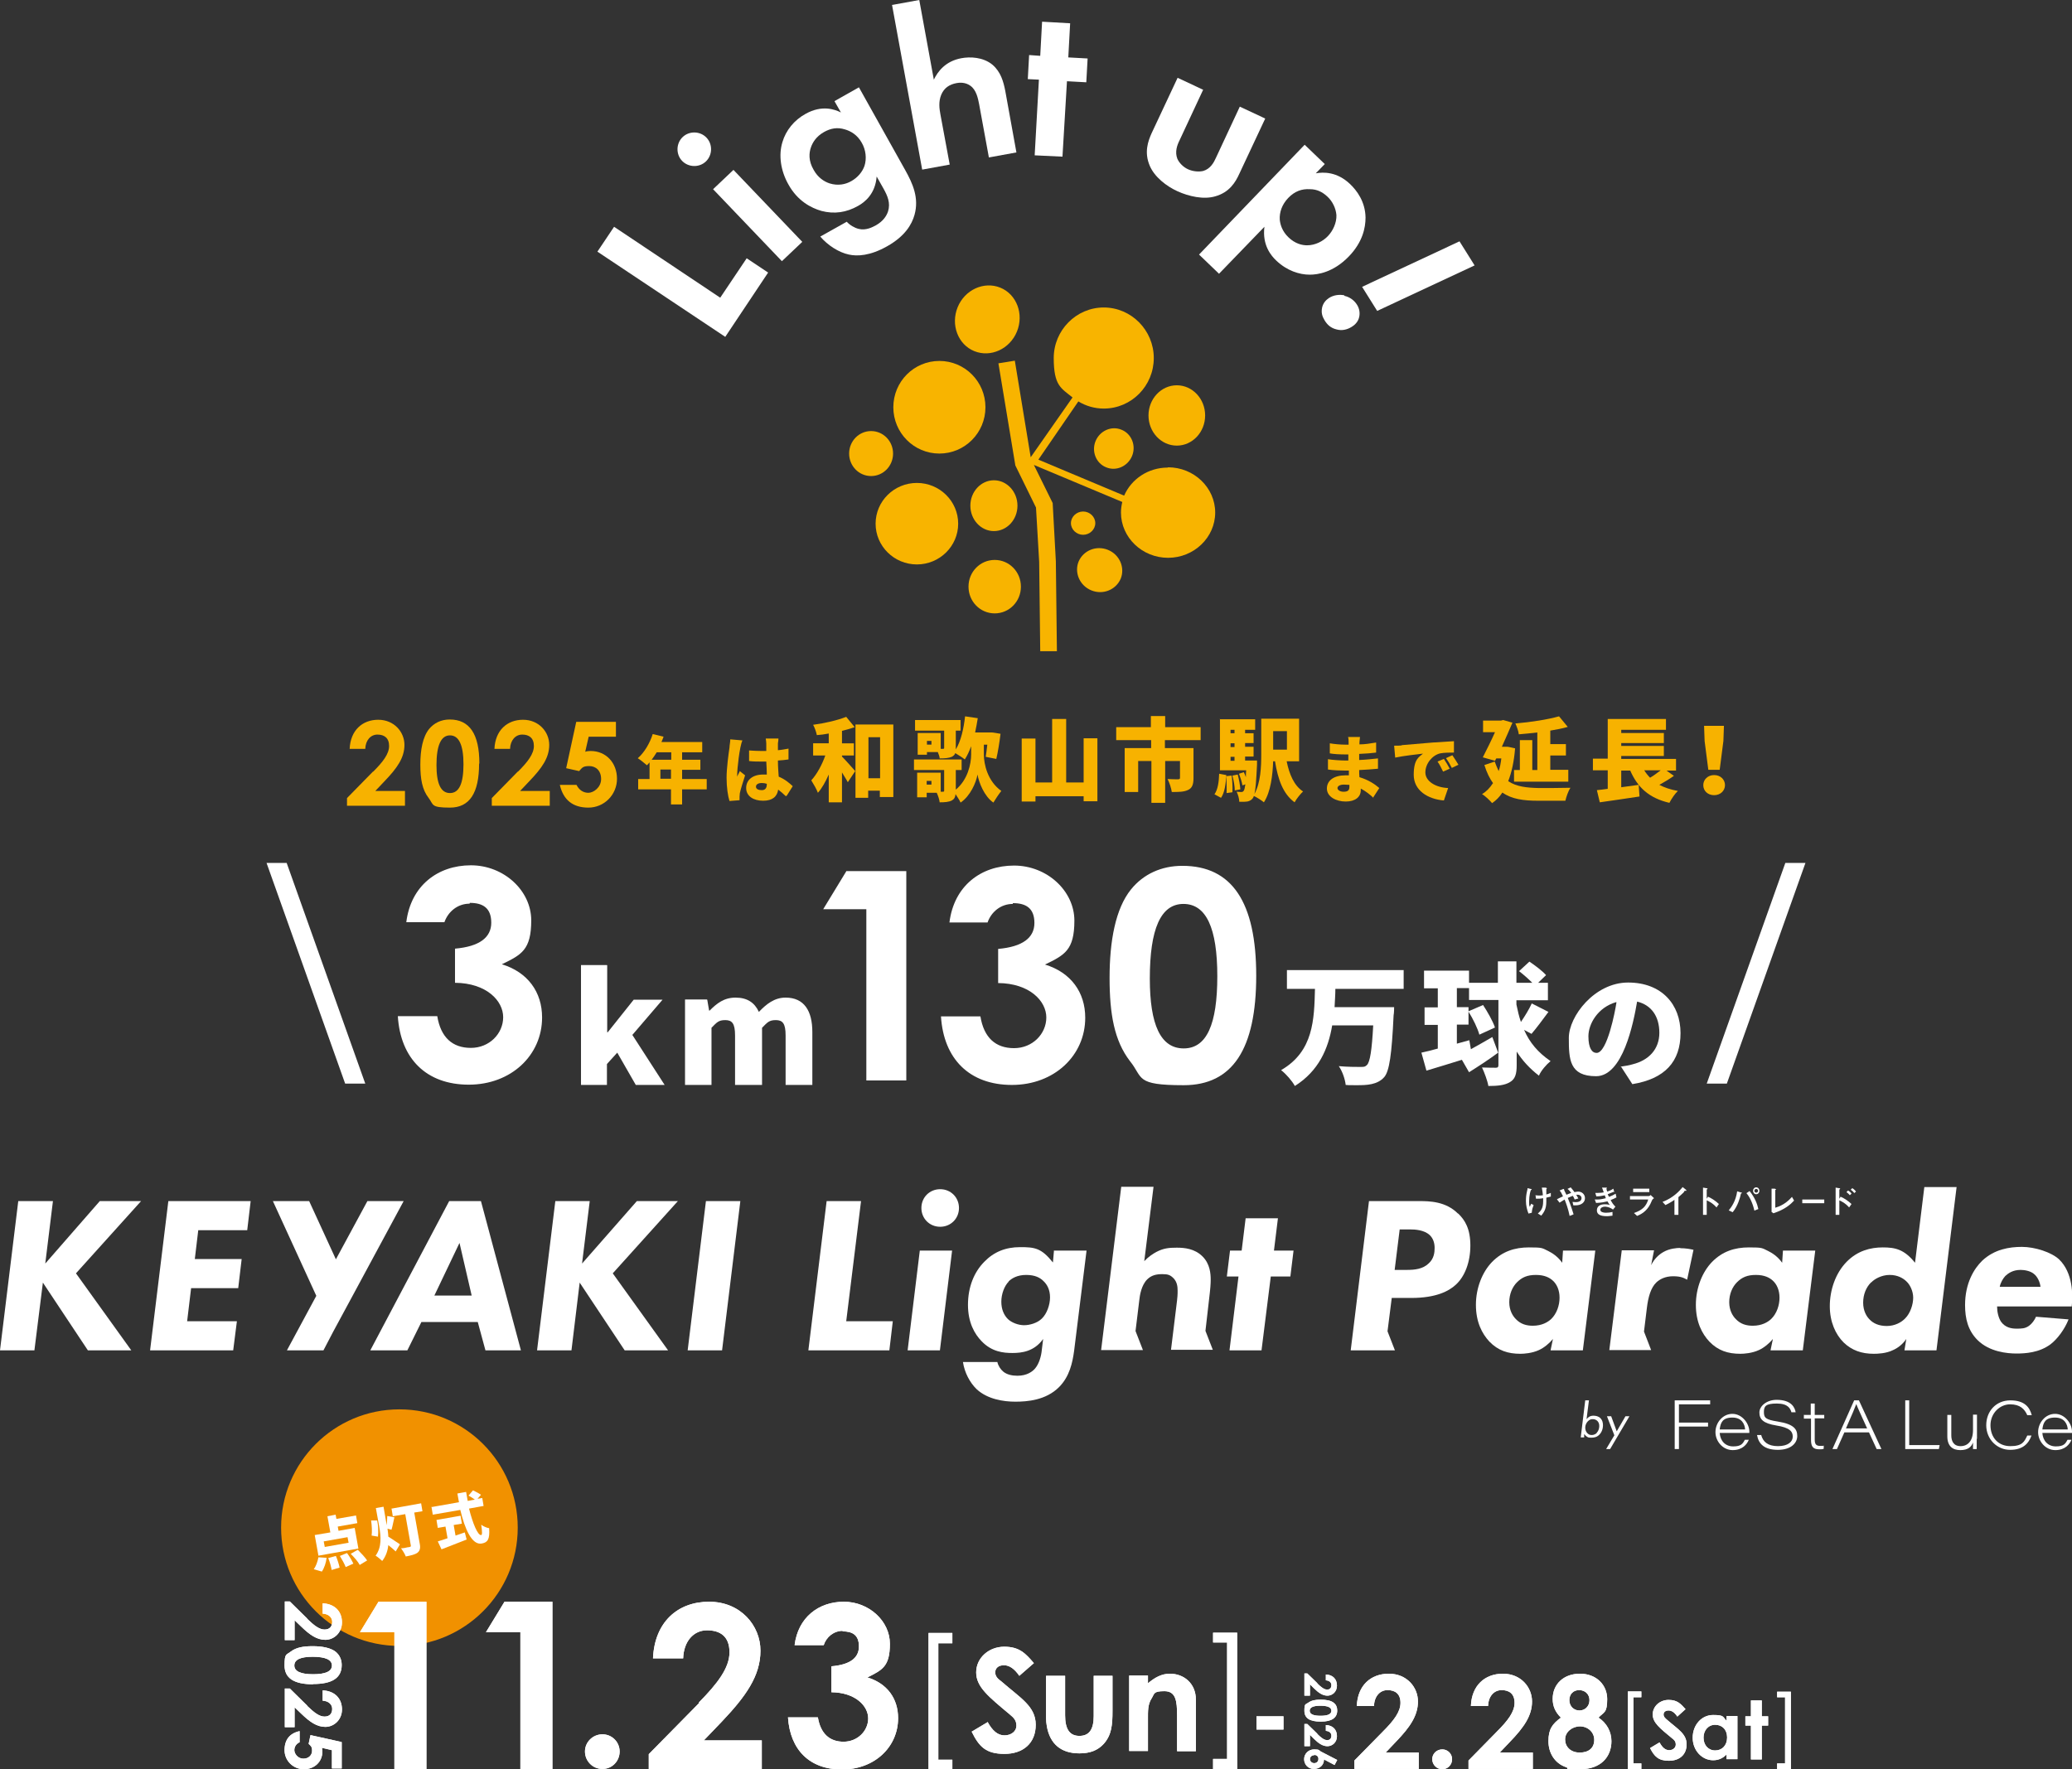 <?xml version="1.0" encoding="UTF-8"?>
<svg id="_レイヤー_2" xmlns="http://www.w3.org/2000/svg" version="1.1" viewBox="0 0 782.8 668.6">
  <rect x="0" y="0" width="782.8" height="668.6" fill="#333333" stroke="none"/>
  <!-- Generator: Adobe Illustrator 29.6.1, SVG Export Plug-In . SVG Version: 2.1.1 Build 9)  -->
  <defs>
    <style>
      .st0 {
        fill: #f19100;
      }

      .st1 {
        fill: #fff;
      }

      .st2 {
        fill: #f8b400;
      }

      .st3 {
        fill: #f7b200;
      }
    </style>
  </defs>
  <g>
    <path class="st2" d="M354.9,171.4c9.6,0,17.4-7.8,17.4-17.5s-7.8-17.5-17.4-17.5-17.4,7.8-17.4,17.5,7.8,17.5,17.4,17.5"/>
    <path class="st2" d="M441.2,176.7c-7.5,0-13.8,4.4-16.5,10.6l-32.4-13.6,15.1-22c2.8,1.7,6.1,2.7,9.6,2.7,10.5,0,18.9-8.6,18.9-19.1s-8.5-19.1-18.9-19.1-18.9,8.6-18.9,19.1,2.8,11.4,7.1,14.9l-15.8,22.6-6-36.5-6.2,1,6.4,38.6,7.8,15.9,1.2,20.5.4,33.8h6.3c0,0-.4-34-.4-34l-1.2-22-7.1-14.4,33.4,14c-.3,1.3-.5,2.6-.5,4,0,9.4,8,17.1,17.8,17.1s17.8-7.7,17.8-17.1-8-17.1-17.8-17.1"/>
    <path class="st2" d="M346.4,182.5c-8.6,0-15.6,6.9-15.6,15.4s7,15.4,15.6,15.4,15.6-6.9,15.6-15.4-7-15.4-15.6-15.4"/>
    <path class="st2" d="M366.6,191.1c0,5.3,4,9.6,8.9,9.6s8.9-4.3,8.9-9.6-4-9.6-8.9-9.6-8.9,4.3-8.9,9.6"/>
    <path class="st2" d="M413.8,197.7c0-2.4-2.1-4.4-4.6-4.4s-4.6,2-4.6,4.4,2.1,4.4,4.6,4.4,4.6-2,4.6-4.4"/>
    <path class="st2" d="M444.6,168.4c5.9,0,10.7-5.1,10.7-11.4s-4.8-11.4-10.7-11.4-10.7,5.1-10.7,11.4,4.8,11.4,10.7,11.4"/>
    <path class="st2" d="M337.4,171.4c0-4.7-3.7-8.5-8.3-8.5s-8.3,3.8-8.3,8.5,3.7,8.5,8.3,8.5,8.3-3.8,8.3-8.5"/>
    <path class="st2" d="M375.8,211.6c-5.5,0-9.9,4.5-9.9,10.1s4.4,10.1,9.9,10.1,9.9-4.5,9.9-10.1-4.4-10.1-9.9-10.1"/>
    <path class="st2" d="M413.9,166.7c-1.6,3.9.2,8.4,4,9.9,3.8,1.6,8.2-.4,9.8-4.3,1.6-3.9-.2-8.4-4-9.9-3.8-1.6-8.2.4-9.8,4.3"/>
    <path class="st2" d="M418.6,207.8c-4.4-1.8-9.3.2-11.1,4.4-1.7,4.2.4,9.1,4.8,10.9,4.4,1.8,9.3-.2,11.1-4.4,1.7-4.2-.4-9.1-4.8-10.9"/>
    <path class="st2" d="M368.1,132.7c6.2,2.5,13.4-.8,16.1-7.4s-.1-14.1-6.3-16.6-13.4.8-16.1,7.4c-2.7,6.6.1,14.1,6.3,16.6"/>
    <polygon class="st1" points="232 85.7 272.1 112.5 282.1 97.6 290.2 103 274 127.3 225.7 95.1 232 85.7"/>
    <path class="st1" d="M257.9,51.8c2.5-2.4,6.6-2.3,9,.2,2.4,2.5,2.3,6.6-.2,9-2.5,2.4-6.6,2.3-9-.2-2.4-2.5-2.3-6.6.2-9M277.1,64.2l26,27.2-7.7,7.3-26-27.2,7.7-7.3h0Z"/>
    <path class="st1" d="M315.3,38.2l9.2-5.2,17.5,31.3c2.8,5,5.3,10.5,3.5,16.9-1,3.6-3.6,8.1-10.4,11.9-6.4,3.6-11.2,3.8-14.4,3.1-3.8-.8-8-3.5-10.8-6.8l10-5.6c1.2,1.3,2.9,2.3,4.5,2.7,2.8.7,5.3-.7,6.6-1.4,2.6-1.5,3.9-3.4,4.5-5.2,1-3.2-.2-5.9-1.7-8.6l-2.6-4.6c-.5,6.6-4.5,9.7-7,11.1-4.4,2.5-9,3.2-13.9,1.9-3.8-1.1-9-3.7-12.5-10.1-2.9-5.2-3.7-11-2.2-15.9,1.3-4.4,4.4-8.3,8.8-10.7,6.1-3.4,10.9-1.7,13.3-.5l-2.4-4.2h0ZM306.4,55.6c-.8,2.2-1,5.2,1,8.6,1.6,2.9,3.9,4.4,6,5.1,3.2,1,6.1.4,8.3-.9,2.3-1.3,4.1-3.4,4.9-5.7.9-2.8.5-6.1-1-8.7-1.7-3.1-4.3-4.5-6.4-5.1-2.9-.9-5.4-.4-7.9,1-3,1.7-4.3,4-4.9,5.7"/>
    <path class="st1" d="M336.9,1.9l10.4-1.9,5.5,30.1c1.5-3.1,4.4-7,10.4-8.1,3.2-.6,8.2-.5,11.8,2.5,3.1,2.7,4.1,6.3,4.8,9.9l4.2,23.2-10.4,1.9-3.7-20.2c-.4-2-1-5.3-3.3-6.9-1.9-1.4-4.2-1.2-5.2-1-2.7.5-4.7,1.8-5.8,4.4-1.1,2.7-.7,5.3-.3,7.5l3.5,18.9-10.4,1.9-11.4-62.3h0Z"/>
    <polygon class="st1" points="403.1 30.7 401.4 59.2 390.9 58.7 392.5 30.1 388.3 29.9 388.8 20.8 393 21.1 393.7 8.2 404.3 8.8 403.6 21.7 410.9 22.1 410.4 31.1 403.1 30.7"/>
    <path class="st1" d="M454.6,33.8l-9,19.3c-.9,1.8-1.8,4.3-.8,6.9.7,1.6,2.3,3.2,4.1,4,1.8.8,4,1,5.7.6,2.7-.8,4-3.2,4.8-5l9-19.3,9.6,4.5-9.8,20.9c-1.4,3.1-3.7,7-9.1,8.5-4.4,1.3-10,0-14.2-1.9s-8.7-5.4-10.5-9.6c-2.2-5.1-.7-9.3.7-12.4l9.8-20.9,9.6,4.5h0Z"/>
    <path class="st1" d="M460.6,103.5l-7.6-7.3,39.9-41.5,7.6,7.3-3.4,3.5c2.8-.5,8-.7,13,4.1,2.4,2.3,5.7,6.5,5.8,12.6,0,3.9-1.1,9.3-6.3,14.7-5.9,6.1-11.8,6.9-14.8,6.9-3.9,0-8.6-1.5-12.6-5.3-1.9-1.8-5.4-5.8-4.5-12.8l-17.2,17.8h0ZM494.9,71.5c-3.1-.2-5.8.8-8.2,3.3-2.4,2.5-3.4,5.5-3.2,8.3.2,1.8.9,4.3,3.3,6.6,2.5,2.4,5.1,3,7,3,3.1,0,6-1.5,7.9-3.5,1.9-2,3.3-5,3.2-7.9-.2-2.6-1.5-5.2-3.3-6.9-2-1.9-4.1-2.9-6.7-2.9"/>
    <path class="st1" d="M507.9,111.8c1.9.4,3.7,1.6,4.8,3.4,1,1.6,1.1,3.3.8,4.6-.4,1.9-1.8,3.1-2.8,3.7-1.9,1.2-3.9,1.5-5.7,1-2.2-.5-3.6-1.8-4.6-3.5-.9-1.5-1.3-2.9-.9-4.8.4-1.7,1.4-2.8,2.6-3.6,1.7-1.1,3.9-1.4,5.8-1M514.6,108.4l36.8-17.2,5.7,9.1-36.8,17.2-5.7-9.1Z"/>
  </g>
  <g>
    <polygon class="st1" points="152.5 453.9 138.8 453.9 126.9 475.9 126.9 475.9 116.8 453.9 103.1 453.9 119.5 489.7 108.4 510.3 122.2 510.3 125.8 503.4 125.8 503.4 133.2 489.7 133.2 489.7 152.5 453.9"/>
    <polygon class="st1" points="17.1 477.5 37.7 453.9 53.3 453.9 28.7 481.2 49.6 510.3 33.2 510.3 16.2 484.7 13 510.3 0 510.3 6.9 453.9 20 453.9 17.1 477.5"/>
    <polygon class="st1" points="93.4 464.9 74.9 464.9 73.6 475.8 91.3 475.8 90 486.8 72.2 486.8 70.7 499.3 89.5 499.3 88.1 510.3 56.7 510.3 63.6 453.9 94.7 453.9 93.4 464.9"/>
    <path class="st1" d="M180.5,499.6h-21.3l-5.3,10.7h-14l29.8-56.4h12l15.1,56.4h-13.4l-2.9-10.7h0ZM178.2,489.6l-4.6-19.9-9.5,19.9h14Z"/>
    <polygon class="st1" points="219.9 477.5 240.6 453.9 256.1 453.9 231.5 481.2 252.4 510.3 236 510.3 219 484.7 215.9 510.3 202.9 510.3 209.8 453.9 222.8 453.9 219.9 477.5"/>
    <polygon class="st1" points="279.7 453.9 272.8 510.3 259.8 510.3 266.7 453.9 279.7 453.9"/>
    <polygon class="st1" points="325.3 453.9 319.7 499.3 337.3 499.3 336 510.3 305.4 510.3 312.3 453.9 325.3 453.9"/>
    <path class="st1" d="M359.7,472.6l-4.6,37.7h-12.2l4.6-37.7h12.2ZM355.2,449.4c4,0,7.1,3.1,7.1,7.1s-3.1,7.1-7.1,7.1-7.1-3.1-7.1-7.1,3.1-7.1,7.1-7.1"/>
    <path class="st1" d="M398.3,472.6h12.2l-4.7,37.9c-.6,4.4-1.7,9.7-5.7,13.7-5,5-12.1,5.5-16.5,5.5s-10.5-.9-14.6-4.7c-2.6-2.5-4.6-6.3-5.2-10.3h13c.3,1.4,1.2,2.8,2.3,3.7,1.4,1.1,3.3,1.5,5.3,1.5,3.7,0,5.8-1.7,6.7-2.8,1.5-1.8,2.3-4.7,2.5-7l.5-4.1c-3.4,4.8-8.2,5.3-11.6,5.3s-7.8-.4-11.7-4.5c-2.6-2.7-5.1-7-5.1-13.7s2.3-12.4,6.2-16.3c3.6-3.7,8-5.5,13.5-5.5s8,.3,12.4,5.8l.4-4.6h0ZM381.1,484.3c-1.7,1.7-2.8,4.8-2.8,7.6s.9,5,2.5,6.6c1.5,1.4,4,2.3,6.1,2.3s5-.8,6.7-2.5c1.9-1.8,3.1-5.2,3.1-8s-1-4.8-2.5-6.2c-1.2-1.2-3.1-2.3-6.5-2.3s-5.5,1.3-6.7,2.5"/>
    <polygon class="st1" points="480.1 482.4 476.6 510.3 464.5 510.3 467.9 482.4 463.5 482.4 464.7 472.6 469.1 472.6 470.6 460.4 482.8 460.4 481.3 472.6 488.7 472.6 487.5 482.4 480.1 482.4"/>
    <path class="st1" d="M455.4,503.1l1.4-12.2c.5-4.1.6-5.9.6-7.2,0-2.3-.2-6.1-3.2-9-2.9-2.8-6.6-3.2-9.6-3.2s-5,.2-7.7,1.6c-1.3.7-3,1.8-4.6,3.5l3.5-28.1h-12.2l-7.6,61.7h15.8l-2.8-7.2,1.4-11.5c.2-2,.8-5.8,3-8,1.6-1.6,3.5-2,5.7-2s3,.3,4.3,1.6c1.3,1.4,1.5,3.1,1.5,4.6s0,2.2-.5,6.1l-2,16.3h15.8l-2.8-7.2h0Z"/>
    <path class="st1" d="M590.5,472.6h12.2l-4.7,37.7h-12.2l.9-4.3c-1.3,1.6-3.3,3.3-5.3,4.2-2.6,1.2-5.6,1.4-7,1.4-4.7,0-8.4-1.2-11.7-4.6-2.8-3-5.1-7.4-5.1-13.9s2.5-12.5,6.1-16.2c3.9-4,8.6-5.5,13.9-5.5s4.9.2,7.4,1.4c1.4.7,3.5,2,5.2,4.4l.3-4.6h0ZM573.1,484.6c-1.7,1.7-2.9,4.4-2.9,7.5s1.3,5.2,2.5,6.4c1.8,1.9,4,2.5,6.4,2.5,3.5,0,5.7-1.4,6.9-2.5,2.2-2.1,3.2-5.3,3.2-8.1s-1-5.1-2.6-6.5c-1.1-1-3-2.1-6.3-2.1s-5.3.9-7.2,2.8"/>
    <path class="st1" d="M673.6,472.6h12.2l-4.7,37.7h-12.2l.9-4.3c-1.3,1.6-3.3,3.3-5.3,4.2-2.6,1.2-5.6,1.4-7,1.4-4.7,0-8.4-1.2-11.7-4.6-2.8-3-5.1-7.4-5.1-13.9s2.5-12.5,6.1-16.2c3.9-4,8.6-5.5,13.9-5.5s4.9.2,7.4,1.4c1.4.7,3.5,2,5.2,4.4l.3-4.6h0ZM656.2,484.6c-1.7,1.7-2.9,4.4-2.9,7.5s1.3,5.2,2.5,6.4c1.8,1.9,4,2.5,6.4,2.5,3.5,0,5.7-1.4,6.9-2.5,2.2-2.1,3.2-5.3,3.2-8.1s-1-5.1-2.6-6.5c-1.1-1-3-2.1-6.3-2.1s-5.3.9-7.2,2.8"/>
    <path class="st1" d="M727,448.6h12.2l-7.6,61.7h-12.1l.7-4.3c-1.5,2.2-3.4,3.5-5,4.2-2.6,1.3-5.8,1.4-7.3,1.4-4.6,0-8.3-1.3-11.4-4.3-3-3-5.2-7.7-5.2-13.7s2.1-12.5,6.5-16.9c4-4,8.8-5.3,13.5-5.3s8.1.7,12.2,5.8l3.5-28.5h0ZM706.9,484.6c-1.9,1.9-3,4.6-3,7.7s1.3,5.3,2.6,6.5c1.2,1.2,3.2,2.3,6.3,2.3s5.6-1.4,7-2.9c1.9-1.9,3-5.2,3-7.8s-1.3-5-2.5-6.1c-1.2-1.2-3.3-2.5-6.4-2.5s-5.8,1.6-6.9,2.8"/>
    <path class="st1" d="M754.5,493.8c0,1.9.5,4.2,1.5,5.7,1.6,2.2,3.9,2.6,5.8,2.6s3.3,0,4.8-1.1c1.1-.8,2.1-2.2,2.6-3.4l12.3,1c-1.5,3.8-4.2,7.4-6.8,9.4-4.3,3.2-9.5,3.5-12.9,3.5s-10.2-.6-14.7-5.1c-3.6-3.6-4.7-8.1-4.7-13.2,0-8.3,3.4-13.8,6.5-16.8,4.6-4.3,10.2-5.2,15-5.2s11.2,2,14.1,4.8c5.1,5,5.2,13.2,4.7,17.7h-28.2,0ZM770.9,486.3c-.2-1.8-1.1-3.8-2.5-4.9-1.3-1.1-3.5-1.5-5-1.5-3,0-4.7,1.3-5.8,2.3-.9,1-1.8,2.5-2.1,4.1h15.3,0Z"/>
    <path class="st1" d="M634.8,471.6c-1.3,0-4,.2-6.3,1.5-1.8,1-3.5,2.6-4.7,5l1.1-5.6h-12.2l-4.7,37.7h15.8l-2.7-7,1.1-9c.5-4.1,1.5-7.6,3.6-9.6,1.2-1.1,3.2-2.3,6.3-2.3s4.1.7,5.3,1.3l2.4-11.3c-1.3-.3-3-.6-5-.6"/>
    <path class="st1" d="M550.8,458.6c-4.6-4.6-10.7-4.7-14.6-4.7h-19l-6.9,56.4h16.7l-2.8-7.2,1.6-12.6h7.4c9.4,0,14.2-2.6,16.8-5,3.4-3.1,5.5-8.5,5.5-14.8s-2-9.6-4.6-12.1M539.8,477.4c-2.2,2.2-5.4,2.5-8.2,2.5h-4.7l1.9-15.3h3.9c2,0,5.3.2,7.4,2.1,1.5,1.4,1.9,3.3,1.9,4.9s-.2,4-2.2,5.8"/>
    <path class="st1" d="M577.5,458.7c-.6-1.4-1-3.2-1-4.8s.1-2.3.4-3.7c.2-.8.2-.9.2-1.2l1.2.3c.2,0,.4.1.4.2s-.2.2-.3.2c-.2.3-.7,2.1-.7,4.3s.2,1.6.3,2.1c0-.2.1-.5.5-1.2l.9.5c-.3.8-.6,1.5-.7,2.9l-1.2.3h0ZM580,451.7c.6,0,.9.1,1.3.1s1,0,1.6-.1c0-.4-.2-1.9-.4-2.9h1.4c.2.1.5.1.5.3s-.2.2-.2.3c0,0,0,.2,0,.6s0,.7,0,1.4c.7-.2,1-.3,1.7-.6v1.4c0,0-.2,0-1.7.4,0,.2,0,1,0,1.5,0,2.8-.9,4-1.9,5.3l-1.3-.8c1.1-1,2-1.9,2-4.6s0-.9,0-1.2c-1,.2-1.7.2-2.7.2l-.2-1.4h0Z"/>
    <path class="st1" d="M593,459.5c-.5-2.6-1.4-5-1.9-6.2-.7.4-1.2.8-1.9,1.2l-1-1.3c.4-.2,1.6-.8,2.3-1.1-.5-1.1-.8-1.7-1.3-2.2l1.2-.5c.3-.1.3-.1.4-.1s.1,0,.1.1,0,.2,0,.2.1.2.2.5c.3.6.5,1,.7,1.4.3-.1.9-.4,1.8-.7-.2-.3-.8-1.1-1.4-1.5l1.2-.6c.6.7,1.2,1.4,1.4,1.8.7-.1,1.1-.2,1.4-.2,1.3,0,2.6.9,2.6,2.5s-1.4,2.7-3.5,2.7-.7,0-.9,0l-.3-1.3c.2,0,.7.1,1.2.1,2,0,2.2-1.1,2.2-1.5,0-.7-.6-1.3-1.4-1.3s-.5,0-.6,0c.3.5.5.9.8,1.4l-1.4.4c-.2-.6-.5-1.1-.7-1.4-.8.3-1.4.6-1.9.8.2.4,1.3,3.2,2.2,6.2l-1.5.6h0Z"/>
    <path class="st1" d="M609.6,450.4c-.9.4-1.3.5-2.2.9.1.3.2.5.5,1,1-.4,1.7-.7,2.5-1.2l.3,1.4c-.7.4-1.2.6-2.2,1,.6,1.1.9,1.6,1.8,2.5l-.9,1.1c-1.5-1.1-2.9-1.1-3.1-1.1-.8,0-1.7.4-1.7,1.2s1.1,1.1,2.1,1.1,1.6-.1,2.5-.3v1.4c-.5,0-1.1.2-2.1.2-2.4,0-3.8-.6-3.8-2.2s1.3-2.3,2.9-2.3,1.5.2,2,.3c-.3-.4-.5-.7-.9-1.4-1.3.3-2.3.5-4.3.6l-.5-1.3c.3,0,.6,0,1.1,0,1.2,0,2.6-.4,3.1-.5-.2-.4-.2-.5-.4-1.1-1.3.3-2.1.4-3.2.4l-.4-1.3c.2,0,.5,0,1,0,.9,0,1.7-.1,2.2-.2-.2-.5-.5-1.5-.7-1.8h1.4c.4,0,.5,0,.5.1s-.2.3-.2.3c0,.1.2.9.3,1.1.8-.3,1.5-.5,2.3-1.1l.4,1.3h0Z"/>
    <path class="st1" d="M615.8,453.3v-1.3h7c.2,0,.4,0,.8-.4l1.3,1.2c-.6.4-.7.6-.9,1.1-1.2,3-3,4.6-5.5,5.6l-1.2-1.1c3.2-1.1,4.6-2.5,5.4-5.1h-6.8ZM623.1,450.5h-6.1v-1.3h6.1v1.3Z"/>
    <path class="st1" d="M632.5,453.5c-1.3.9-2.3,1.4-3.3,1.9l-1.1-1.2c4-1.5,6.5-4.2,7.6-5.6l1,.8c.4.3.4.3.4.5s0,.1-.4.1-.2,0-.6.6c-.6.6-1.3,1.2-2,1.8v6.7h-1.5v-5.7h0Z"/>
    <path class="st1" d="M645.2,452.2c1.6.7,2.9,1.6,4.2,2.8l-.9,1.3c-1.5-1.7-2.7-2.2-3.7-2.7v5.5h-1.4v-10.3l1.2.2c.4,0,.5.1.5.2s0,.1-.1.2c-.2.1-.2.1-.2.2v3.4l.5-.8h0Z"/>
    <path class="st1" d="M653.2,457.3c.9-1.1,2.6-3.4,3.1-7.1l1.3.4c.3,0,.5.1.5.2s0,0-.2.2c-.2,0-.2.1-.3.6-.2.9-1,4.1-3,6.5l-1.5-.7h0ZM662.8,457.5c-.6-2.7-1.7-5.1-3-6.6l1.2-.8c2,2.5,2.9,4.9,3.3,6.8l-1.5.6h0ZM662.3,450c0-.7.5-1.3,1.2-1.3s1.2.6,1.2,1.3-.5,1.3-1.2,1.3-1.2-.6-1.2-1.3M664.2,450c0-.4-.3-.7-.7-.7s-.7.3-.7.7.3.7.7.7.7-.3.7-.7"/>
    <path class="st1" d="M669.2,449.2h1.3c.3.2.5.2.5.3s0,.1-.1.1c-.2.1-.2.1-.2.2v6.6c3.5-1,5.5-3.2,6.3-4.1l.8,1.4c-1.3,1.4-3.3,3.3-7.8,4.8l-.7-.5v-8.8h0Z"/>
    <rect class="st1" x="680.9" y="453.3" width="8.3" height="1.4"/>
    <path class="st1" d="M695.3,452.2c1.6.7,2.9,1.6,4.2,2.8l-.9,1.3c-1.5-1.7-2.7-2.2-3.7-2.7v5.5h-1.4v-10.3l1.2.2c.4,0,.5.1.5.2s0,.1-.1.2c-.2.1-.2.1-.2.2v3.4l.5-.8h0ZM698.9,451.7c-.4-.5-.8-.8-1.3-1.2l.6-.6c.7.4,1.1.8,1.3,1.2l-.7.6h0ZM700.5,450.8c-.3-.4-.7-.8-1.3-1.2l.6-.6c.3.2.8.5,1.4,1.3l-.7.6Z"/>
    <path class="st1" d="M598.6,543.2h-1.4l1.7-14h1.4l-.9,7.1c.3-.4.7-.7,1-.9.5-.3,1-.4,1.6-.4.9,0,1.9.2,2.6.9.9.9,1,2,1,2.7,0,1.4-.5,2.7-1.4,3.6s-1.9,1.1-2.9,1.1-1.2,0-1.8-.4c-.5-.3-.8-.8-1-1v1.1c-.1,0-.1,0-.1,0ZM603.2,541.5c.7-.7,1-1.7,1-2.6s-.3-1.5-.7-1.9c-.4-.4-1-.7-1.7-.7s-1.2.1-1.9.8c-.6.6-1,1.5-1,2.4s.3,1.6.8,2.1.9.7,1.7.7,1.4-.4,1.8-.7"/>
    <polygon class="st1" points="609.9 542.4 607.1 535.2 608.7 535.2 610.8 540.9 614.1 535.2 615.6 535.2 608.3 547.6 606.8 547.6 609.9 542.4"/>
    <polygon class="st1" points="632.7 529.2 646.1 529.2 646.1 530.7 634.3 530.7 634.3 537.6 645.3 537.6 645.3 539.1 634.3 539.1 634.3 547.6 632.7 547.6 632.7 529.2"/>
    <path class="st1" d="M659.3,540.2c-.1-1.8-1.1-4.5-4.8-4.5s-4.5,1.9-4.8,4.5h9.6ZM649.7,541.5c.2,3,2.1,5.1,5.1,5.1s3.6-1,4.4-2.5h1.5c-.7,1.7-2.4,3.9-6.1,3.9s-6.5-3.3-6.5-6.8,2.7-6.9,6.4-6.9,6.4,3.7,6.4,6.7v.5h-11.2,0Z"/>
    <path class="st1" d="M665.4,542.4c.7,2.4,2.4,4.1,6.3,4.1s5.6-1.7,5.6-3.6-1.1-3.4-6.2-4.2c-5-.8-6.4-2.4-6.4-4.9s2.8-4.8,6.5-4.8c5.7,0,6.9,3,7.2,4.7h-1.6c-.4-1.4-1.3-3.3-5.5-3.3s-4.9,1-4.9,3.2.7,2.9,5.2,3.6c6.3,1,7.4,3,7.4,5.5s-2.2,5.2-7.3,5.2-7.3-2.2-7.9-5.6h1.7Z"/>
    <path class="st1" d="M681.4,534.7h2.7v-4.3h1.5v4.3h3.6v1.3h-3.6v8c0,1.7.5,2.4,2,2.4s1,0,1.4-.1v1.2c-.5.2-1,.2-1.7.2-2.4,0-3.1-1.1-3.1-3.6v-8h-2.7v-1.3h0Z"/>
    <path class="st1" d="M705.4,539.8c-2.5-5.5-3.7-8.1-4.1-9.2h0c-.4,1.1-1.8,4.5-3.9,9.2h8ZM696.8,541.3l-2.8,6.3h-1.7l8.2-18.4h1.8l8.5,18.4h-1.8l-2.9-6.3h-9.3Z"/>
    <polygon class="st1" points="719.8 529.2 721.3 529.2 721.3 546.1 732.8 546.1 732.5 547.6 719.8 547.6 719.8 529.2"/>
    <path class="st1" d="M746.8,543.8c0,1.3,0,2.5,0,3.8h-1.4c0-.4,0-1.5,0-2.5-.6,1.7-1.9,2.9-4.8,2.9s-4.9-1.5-4.9-5.2v-8.1h1.5v7.7c0,2.1.8,4.1,3.5,4.1s4.7-1.9,4.7-6.1v-5.8h1.5v9.1h0Z"/>
    <path class="st1" d="M767.5,542.5c-1.1,3-3.2,5.4-8.1,5.4s-9-4-9-9.3,3.7-9.4,9.1-9.4,7.3,2.6,8.1,5.6h-1.7c-1-2.3-2.7-4.1-6.5-4.1s-7.4,3.3-7.4,7.9,2.9,7.9,7.5,7.9,5.3-1.7,6.4-4h1.6,0Z"/>
    <path class="st1" d="M781.2,540.2c-.1-1.8-1.1-4.5-4.8-4.5s-4.5,1.9-4.8,4.5h9.6ZM771.6,541.5c.2,3,2.1,5.1,5.1,5.1s3.6-1,4.4-2.5h1.5c-.7,1.7-2.4,3.9-6.1,3.9s-6.5-3.3-6.5-6.8,2.7-6.9,6.4-6.9,6.4,3.7,6.4,6.7v.5h-11.2,0Z"/>
  </g>
  <g>
    <circle class="st0" cx="150.9" cy="577.3" r="44.7"/>
    <g>
      <path class="st1" d="M118.5,593.1c.8-1.1,1.5-2.9,1.8-4.6l3.1.2c-.2,1.8-.9,3.9-1.8,5.2l-3.1-.9ZM120.3,587.9l-1.4-7.8,5.9-1-1.1-6.1,3.1-.6.3,1.6,7.4-1.3.5,2.9-7.4,1.3.3,1.6,6.1-1.1,1.4,7.8-15.1,2.7ZM122.7,584.6l9-1.6-.4-2.1-9,1.6.4,2.1ZM124,588.8l2.9-.8c.6,1.4,1.2,3.3,1.4,4.4l-3,.9c-.2-1.2-.7-3.1-1.3-4.5ZM131.1,586.9c.9,1.2,1.9,2.9,2.4,4l-2.9,1.3c-.4-1.1-1.4-2.9-2.2-4.2l2.7-1.1ZM135.2,585.7c1.2,1.2,2.8,2.9,3.5,4l-2.8,1.7c-.6-1.2-2.1-2.9-3.4-4.2l2.6-1.5Z"/>
      <path class="st1" d="M140.4,580.3c.2-1.4.1-3.8-.2-5.7h2.3c.4,1.8.5,4.3.3,6.1l-2.4-.4ZM141.9,587.9c2.4-3.3,2-7.3,1.4-10.8l-1.3-7.2,2.9-.5,1.2,7c.1-1.2.2-2.5.2-3.5l2.7.5c-.4,1.6-.7,3.5-1.1,4.7l-1.5-.4c.1,1,.3,2,.3,3,1.2.7,3.7,2.5,4.4,2.9l-1.6,2.7c-.7-.7-1.8-1.6-2.8-2.4-.2,2.1-.9,4.2-2.3,6-.6-.6-1.8-1.6-2.5-2ZM148,570.1l11.1-2,.5,3-3.1.5,2.1,11.9c.3,1.6,0,2.6-.9,3.3-1,.7-2.4,1-4.4,1.4-.3-.9-1.2-2.3-1.8-3.1.9,0,1.9-.2,2.6-.4.3,0,.5,0,.6-.1.4,0,.6-.2.5-.6l-2.1-11.8-4.7.8-.5-3Z"/>
      <path class="st1" d="M163.2,569.5l10.2-1.8c-.2-1.1-.4-2.2-.6-3.3l3.3-.6c.2,1.1.4,2.2.6,3.4l2.7-.5c-.7-.5-1.6-1.1-2.4-1.5l1.7-2c1,.5,2.4,1.2,3,1.7l-1.3,1.5,1.8-.3.5,3-5.5,1c1.4,5.6,3.3,10.2,4.6,10,.4,0,.4-1.3,0-3.9.8.6,2.1,1.2,3,1.3.3,4.3-.6,5.4-2.8,5.8-3.7.7-6.4-5.5-8.1-12.7l-10.4,1.8-.5-3ZM169.1,581.4l-.8-4.5-2.9.5-.5-3,9.1-1.6.5,3-3.1.5.7,4c1.2-.4,2.4-.8,3.5-1.2l.7,2.7c-3.3,1.3-6.9,2.7-9.5,3.7l-1.4-3c1-.3,2.3-.7,3.7-1.2Z"/>
    </g>
    <g>
      <g>
        <path class="st1" d="M142.9,605.3h18.2v63.3h-12.1v-51.8h-13l7-11.5Z"/>
        <path class="st1" d="M190.5,605.3h18.2v63.3h-12.1v-51.8h-13l7-11.5Z"/>
        <path class="st1" d="M234.1,661.9c0,3.6-2.8,6.6-6.5,6.6s-6.6-3-6.6-6.6,3-6.5,6.6-6.5,6.5,2.9,6.5,6.5Z"/>
        <path class="st1" d="M264,643.4c7.1-7.2,11.6-13.1,11.6-19s-3.4-8.3-8.5-8.3-8.8,4.2-9,10.6h-11.4c.6-13.7,9.3-21.4,21.2-21.4s19.4,9,19.4,18.5-5.5,17.2-14.5,26.7l-6.9,7.2h21.9v10.9h-42.7v-5.7l19.1-19.4Z"/>
        <path class="st1" d="M318.4,616.3c-3.4,0-6.2,2.3-7.2,5.4h-11c1.3-10.5,9.1-16.4,18.6-16.4s17.4,7.3,17.4,15.9-2.9,9.9-8.5,12.7c7.5,2.3,11.6,8,11.6,15.4,0,10.9-8.9,19.4-21.2,19.4s-19.6-7.5-20.4-19.7h11.3c1,6.1,4.4,9.2,9.7,9.2s9.3-4.1,9.3-8.8-4.8-9.8-13.9-9.9v-9.8c7.1-.6,10.4-3.2,10.4-7.5s-2.4-5.7-6.2-5.7Z"/>
        <path class="st1" d="M350.8,617.1h9v3.9h-5.3v44h5.3v3.7h-9v-51.5Z"/>
        <path class="st1" d="M373.1,650.7c1.8,3.3,3.8,5.1,6.4,5.1s4.5-1.6,4.5-3.6-.9-3-2.5-4.3c-8-6.7-12.7-10.4-12.7-15.9s4.8-9.7,10.6-9.7,8.1,2.6,11.2,6.2l-5.5,4.8c-1.8-2.6-3.7-4-5.8-4s-3.3,1.1-3.3,2.7,1.1,2.5,2.3,3.4c7.2,6.3,13,9.4,13,16.4s-4.8,11-11.8,11-9.6-2.7-12.4-8.4l6.2-3.7Z"/>
        <path class="st1" d="M395.3,633.3h7.1v14.9c0,5.1,1.6,7.8,5.4,7.8s5.4-2.6,5.4-7.5v-15.2h7.1v13.2c0,5.3-.3,9.1-3.3,12.5-2.3,2.5-5.2,3.6-9.2,3.6-6.9,0-11.1-3.5-12.3-10.2-.4-2.3-.3-3.7-.3-6v-13.1Z"/>
        <path class="st1" d="M433.6,636.2c2.7-2.3,5.3-3.7,8.4-3.7,5.3,0,9.8,3.7,9.8,9.8v19.5h-7.1v-13.5c0-5.6-.5-9.2-4.8-9.2s-3.7,1-4.8,2.7c-1.5,2.3-1.4,4.9-1.4,7.8v12.1h-7.1v-28.5h7.1v2.9Z"/>
        <path class="st1" d="M467.4,668.6h-9.1v-3.9h5.3v-44h-5.3v-3.7h9.1v51.5Z"/>
        <path class="st1" d="M474.7,648.6h10.2v5h-10.2v-5Z"/>
        <path class="st1" d="M116.1,611.8c2.5,2.4,4.5,4,6.5,4s2.9-1.2,2.9-2.9-1.4-3-3.6-3.1v-3.9c4.7.2,7.3,3.2,7.3,7.2s-3.1,6.6-6.3,6.6-5.9-1.9-9.1-5l-2.5-2.4v7.5h-3.7v-14.6h1.9l6.6,6.5Z"/>
        <path class="st1" d="M118.3,636.5c-7.2,0-10.8-2.3-10.8-7.1s.7-3.9,2.4-5.3c2-1.5,4.6-2,8.2-2s6.8.6,8.7,2.1c1.5,1.2,2.3,3,2.3,5,0,4.9-3.6,7.2-10.8,7.2ZM118.1,626.1c-4.6,0-6.9,1.1-6.9,3.3s2.4,3.3,7.1,3.3,7.1-1.1,7.1-3.3-2.5-3.3-7.3-3.3Z"/>
        <path class="st1" d="M116.1,644.7c2.5,2.4,4.5,4,6.5,4s2.9-1.2,2.9-2.9-1.4-3-3.6-3.1v-3.9c4.7.2,7.3,3.2,7.3,7.2s-3.1,6.6-6.3,6.6-5.9-1.9-9.1-5l-2.5-2.4v7.5h-3.7v-14.6h1.9l6.6,6.5Z"/>
        <path class="st1" d="M129.1,658.4v9.9h-3.7v-6.9l-3.8-.9c.1.4.2.8.2,1.4,0,3.9-3,6.7-7,6.7s-7.3-3.2-7.3-7.2,2-6.4,5.7-7.2v4.2c-1.3.6-2,1.7-2,3s1.3,3.2,3.4,3.2,3.3-1.4,3.3-3-.5-1.8-1.3-2.6l.7-3.3,11.7,2.6Z"/>
        <path class="st1" d="M522.5,654.3c4.1-4.1,6.6-7.4,6.6-10.8s-2-4.8-4.9-4.8-5,2.4-5.1,6h-6.5c.3-7.8,5.3-12.2,12.1-12.2s11,5.1,11,10.5-3.1,9.8-8.3,15.2l-3.9,4.1h12.5v6.2h-24.3v-3.2l10.9-11.1Z"/>
        <path class="st1" d="M548.6,664.8c0,2.1-1.6,3.8-3.7,3.8s-3.8-1.7-3.8-3.8,1.7-3.7,3.8-3.7,3.7,1.7,3.7,3.7Z"/>
        <path class="st1" d="M565.6,654.3c4.1-4.1,6.6-7.4,6.6-10.8s-2-4.8-4.9-4.8-5,2.4-5.1,6h-6.5c.3-7.8,5.3-12.2,12.1-12.2s11,5.1,11,10.5-3.1,9.8-8.3,15.2l-3.9,4.1h12.5v6.2h-24.3v-3.2l10.9-11.1Z"/>
        <path class="st1" d="M596.9,632.5c6.3,0,10.3,4.3,10.3,9.6s-1.2,4.8-3.3,7c3.1,2,4.9,5.3,4.9,8.9,0,5.9-4,10.6-11.8,10.6s-3.4,0-5.4-.8c-4.1-1.4-6.6-5.2-6.6-9.8s1.5-6.5,4.7-8.9c-2.1-2.1-3.1-4.3-3.1-7.1,0-5.5,4.1-9.5,10.3-9.5ZM591.3,657.4c0,2.6,2,4.9,5.5,4.9s5.5-1.8,5.5-4.8-2.5-5.1-5.4-5.1-5.6,2.1-5.6,4.9ZM592.9,642.5c0,2.2,1.6,3.9,3.8,3.9s3.8-1.7,3.8-3.9-1.6-3.8-3.9-3.8-3.7,1.6-3.7,3.8Z"/>
        <path class="st1" d="M615,639.2h5.1v2.2h-3v25h3v2.1h-5.1v-29.3Z"/>
        <path class="st1" d="M627,658.5c1,1.9,2.2,2.9,3.6,2.9s2.5-.9,2.5-2.1-.5-1.7-1.4-2.4c-4.6-3.8-7.3-5.9-7.3-9s2.7-5.5,6-5.5,4.6,1.5,6.4,3.5l-3.1,2.8c-1-1.5-2.1-2.3-3.3-2.3s-1.9.6-1.9,1.5.6,1.4,1.3,2c4.1,3.6,7.4,5.3,7.4,9.3s-2.8,6.2-6.7,6.2-5.5-1.6-7.1-4.8l3.5-2.1Z"/>
        <path class="st1" d="M652.2,663.1c-1.4,1.4-3,2.1-5,2.1-4.1,0-7.7-3.6-7.7-8.5s3.4-8.6,7.7-8.6,3.6.7,5.1,2.2v-1.8h4.1v16.3h-4.1v-1.7ZM643.6,656.7c0,2.8,1.8,4.8,4.4,4.8s4.5-1.9,4.5-4.9-1.9-4.8-4.5-4.8-4.4,2.1-4.4,4.8Z"/>
        <path class="st1" d="M661.5,642.6h4.1v6h2.4v3.5h-2.4v12.8h-4.1v-12.8h-2.1v-3.5h2.1v-6Z"/>
        <path class="st1" d="M676.6,668.6h-5.2v-2.2h3v-25h-3v-2.1h5.2v29.3Z"/>
        <path class="st1" d="M497.7,636.2c1.4,1.4,2.6,2.3,3.7,2.3s1.6-.7,1.6-1.7-.8-1.7-2.1-1.8v-2.2c2.7.1,4.2,1.8,4.2,4.2s-1.8,3.8-3.6,3.8-3.4-1.1-5.2-2.9l-1.4-1.4v4.3h-2.1v-8.4h1.1l3.8,3.7Z"/>
        <path class="st1" d="M499,650.6c-4.2,0-6.2-1.3-6.2-4.1s.4-2.3,1.4-3c1.2-.9,2.7-1.2,4.7-1.2s3.9.3,5,1.2c.9.7,1.3,1.7,1.3,2.9,0,2.8-2.1,4.2-6.2,4.2ZM498.8,644.6c-2.6,0-4,.6-4,1.9s1.4,1.9,4.1,1.9,4.1-.6,4.1-1.9-1.4-1.9-4.2-1.9Z"/>
        <path class="st1" d="M497.7,655.3c1.4,1.4,2.6,2.3,3.7,2.3s1.6-.7,1.6-1.7-.8-1.7-2.1-1.8v-2.2c2.7.1,4.2,1.8,4.2,4.2s-1.8,3.8-3.6,3.8-3.4-1.1-5.2-2.9l-1.4-1.4v4.3h-2.1v-8.4h1.1l3.8,3.7Z"/>
        <path class="st1" d="M505.2,665.1l-1,1.9-4-2.1c0,2.1-1.6,3.6-3.8,3.6s-3.7-1.7-3.7-3.7,1.6-3.7,3.8-3.7,1.7.4,2.7.9l6,3.1ZM496.5,663.3c-1,0-1.6.7-1.6,1.5s.7,1.5,1.6,1.5,1.6-.6,1.6-1.6-.7-1.5-1.6-1.5Z"/>
      </g>
      <g>
        <path class="st1" d="M142.9,605.3h18.2v63.3h-12.1v-51.8h-13l7-11.5Z"/>
        <path class="st1" d="M190.5,605.3h18.2v63.3h-12.1v-51.8h-13l7-11.5Z"/>
        <path class="st1" d="M234.1,661.9c0,3.6-2.8,6.6-6.5,6.6s-6.6-3-6.6-6.6,3-6.5,6.6-6.5,6.5,2.9,6.5,6.5Z"/>
        <path class="st1" d="M264,643.4c7.1-7.2,11.6-13.1,11.6-19s-3.4-8.3-8.5-8.3-8.8,4.2-9,10.6h-11.4c.6-13.7,9.3-21.4,21.2-21.4s19.4,9,19.4,18.5-5.5,17.2-14.5,26.7l-6.9,7.2h21.9v10.9h-42.7v-5.7l19.1-19.4Z"/>
        <path class="st1" d="M318.4,616.3c-3.4,0-6.2,2.3-7.2,5.4h-11c1.3-10.5,9.1-16.4,18.6-16.4s17.4,7.3,17.4,15.9-2.9,9.9-8.5,12.7c7.5,2.3,11.6,8,11.6,15.4,0,10.9-8.9,19.4-21.2,19.4s-19.6-7.5-20.4-19.7h11.3c1,6.1,4.4,9.2,9.7,9.2s9.3-4.1,9.3-8.8-4.8-9.8-13.9-9.9v-9.8c7.1-.6,10.4-3.2,10.4-7.5s-2.4-5.7-6.2-5.7Z"/>
        <path class="st1" d="M350.8,617.1h9v3.9h-5.3v44h5.3v3.7h-9v-51.5Z"/>
        <path class="st1" d="M373.1,650.7c1.8,3.3,3.8,5.1,6.4,5.1s4.5-1.6,4.5-3.6-.9-3-2.5-4.3c-8-6.7-12.7-10.4-12.7-15.9s4.8-9.7,10.6-9.7,8.1,2.6,11.2,6.2l-5.5,4.8c-1.8-2.6-3.7-4-5.8-4s-3.3,1.1-3.3,2.7,1.1,2.5,2.3,3.4c7.2,6.3,13,9.4,13,16.4s-4.8,11-11.8,11-9.6-2.7-12.4-8.4l6.2-3.7Z"/>
        <path class="st1" d="M395.3,633.3h7.1v14.9c0,5.1,1.6,7.8,5.4,7.8s5.4-2.6,5.4-7.5v-15.2h7.1v13.2c0,5.3-.3,9.1-3.3,12.5-2.3,2.5-5.2,3.6-9.2,3.6-6.9,0-11.1-3.5-12.3-10.2-.4-2.3-.3-3.7-.3-6v-13.1Z"/>
        <path class="st1" d="M433.6,636.2c2.7-2.3,5.3-3.7,8.4-3.7,5.3,0,9.8,3.7,9.8,9.8v19.5h-7.1v-13.5c0-5.6-.5-9.2-4.8-9.2s-3.7,1-4.8,2.7c-1.5,2.3-1.4,4.9-1.4,7.8v12.1h-7.1v-28.5h7.1v2.9Z"/>
        <path class="st1" d="M467.4,668.6h-9.1v-3.9h5.3v-44h-5.3v-3.7h9.1v51.5Z"/>
        <path class="st1" d="M474.7,648.6h10.2v5h-10.2v-5Z"/>
        <path class="st1" d="M116.1,611.8c2.5,2.4,4.5,4,6.5,4s2.9-1.2,2.9-2.9-1.4-3-3.6-3.1v-3.9c4.7.2,7.3,3.2,7.3,7.2s-3.1,6.6-6.3,6.6-5.9-1.9-9.1-5l-2.5-2.4v7.5h-3.7v-14.6h1.9l6.6,6.5Z"/>
        <path class="st1" d="M118.3,636.5c-7.2,0-10.8-2.3-10.8-7.1s.7-3.9,2.4-5.3c2-1.5,4.6-2,8.2-2s6.8.6,8.7,2.1c1.5,1.2,2.3,3,2.3,5,0,4.9-3.6,7.2-10.8,7.2ZM118.1,626.1c-4.6,0-6.9,1.1-6.9,3.3s2.4,3.3,7.1,3.3,7.1-1.1,7.1-3.3-2.5-3.3-7.3-3.3Z"/>
        <path class="st1" d="M116.1,644.7c2.5,2.4,4.5,4,6.5,4s2.9-1.2,2.9-2.9-1.4-3-3.6-3.1v-3.9c4.7.2,7.3,3.2,7.3,7.2s-3.1,6.6-6.3,6.6-5.9-1.9-9.1-5l-2.5-2.4v7.5h-3.7v-14.6h1.9l6.6,6.5Z"/>
        <path class="st1" d="M129.1,658.4v9.9h-3.7v-6.9l-3.8-.9c.1.4.2.8.2,1.4,0,3.9-3,6.7-7,6.7s-7.3-3.2-7.3-7.2,2-6.4,5.7-7.2v4.2c-1.3.6-2,1.7-2,3s1.3,3.2,3.4,3.2,3.3-1.4,3.3-3-.5-1.8-1.3-2.6l.7-3.3,11.7,2.6Z"/>
        <path class="st1" d="M522.5,654.3c4.1-4.1,6.6-7.4,6.6-10.8s-2-4.8-4.9-4.8-5,2.4-5.1,6h-6.5c.3-7.8,5.3-12.2,12.1-12.2s11,5.1,11,10.5-3.1,9.8-8.3,15.2l-3.9,4.1h12.5v6.2h-24.3v-3.2l10.9-11.1Z"/>
        <path class="st1" d="M548.6,664.8c0,2.1-1.6,3.8-3.7,3.8s-3.8-1.7-3.8-3.8,1.7-3.7,3.8-3.7,3.7,1.7,3.7,3.7Z"/>
        <path class="st1" d="M565.6,654.3c4.1-4.1,6.6-7.4,6.6-10.8s-2-4.8-4.9-4.8-5,2.4-5.1,6h-6.5c.3-7.8,5.3-12.2,12.1-12.2s11,5.1,11,10.5-3.1,9.8-8.3,15.2l-3.9,4.1h12.5v6.2h-24.3v-3.2l10.9-11.1Z"/>
        <path class="st1" d="M596.9,632.5c6.3,0,10.3,4.3,10.3,9.6s-1.2,4.8-3.3,7c3.1,2,4.9,5.3,4.9,8.9,0,5.9-4,10.6-11.8,10.6s-3.4,0-5.4-.8c-4.1-1.4-6.6-5.2-6.6-9.8s1.5-6.5,4.7-8.9c-2.1-2.1-3.1-4.3-3.1-7.1,0-5.5,4.1-9.5,10.3-9.5ZM591.3,657.4c0,2.6,2,4.9,5.5,4.9s5.5-1.8,5.5-4.8-2.5-5.1-5.4-5.1-5.6,2.1-5.6,4.9ZM592.9,642.5c0,2.2,1.6,3.9,3.8,3.9s3.8-1.7,3.8-3.9-1.6-3.8-3.9-3.8-3.7,1.6-3.7,3.8Z"/>
        <path class="st1" d="M615,639.2h5.1v2.2h-3v25h3v2.1h-5.1v-29.3Z"/>
        <path class="st1" d="M627,658.5c1,1.9,2.2,2.9,3.6,2.9s2.5-.9,2.5-2.1-.5-1.7-1.4-2.4c-4.6-3.8-7.3-5.9-7.3-9s2.7-5.5,6-5.5,4.6,1.5,6.4,3.5l-3.1,2.8c-1-1.5-2.1-2.3-3.3-2.3s-1.9.6-1.9,1.5.6,1.4,1.3,2c4.1,3.6,7.4,5.3,7.4,9.3s-2.8,6.2-6.7,6.2-5.5-1.6-7.1-4.8l3.5-2.1Z"/>
        <path class="st1" d="M652.2,663.1c-1.4,1.4-3,2.1-5,2.1-4.1,0-7.7-3.6-7.7-8.5s3.4-8.6,7.7-8.6,3.6.7,5.1,2.2v-1.8h4.1v16.3h-4.1v-1.7ZM643.6,656.7c0,2.8,1.8,4.8,4.4,4.8s4.5-1.9,4.5-4.9-1.9-4.8-4.5-4.8-4.4,2.1-4.4,4.8Z"/>
        <path class="st1" d="M661.5,642.6h4.1v6h2.4v3.5h-2.4v12.8h-4.1v-12.8h-2.1v-3.5h2.1v-6Z"/>
        <path class="st1" d="M676.6,668.6h-5.2v-2.2h3v-25h-3v-2.1h5.2v29.3Z"/>
        <path class="st1" d="M497.7,636.2c1.4,1.4,2.6,2.3,3.7,2.3s1.6-.7,1.6-1.7-.8-1.7-2.1-1.8v-2.2c2.7.1,4.2,1.8,4.2,4.2s-1.8,3.8-3.6,3.8-3.4-1.1-5.2-2.9l-1.4-1.4v4.3h-2.1v-8.4h1.1l3.8,3.7Z"/>
        <path class="st1" d="M499,650.6c-4.2,0-6.2-1.3-6.2-4.1s.4-2.3,1.4-3c1.2-.9,2.7-1.2,4.7-1.2s3.9.3,5,1.2c.9.7,1.3,1.7,1.3,2.9,0,2.8-2.1,4.2-6.2,4.2ZM498.8,644.6c-2.6,0-4,.6-4,1.9s1.4,1.9,4.1,1.9,4.1-.6,4.1-1.9-1.4-1.9-4.2-1.9Z"/>
        <path class="st1" d="M497.7,655.3c1.4,1.4,2.6,2.3,3.7,2.3s1.6-.7,1.6-1.7-.8-1.7-2.1-1.8v-2.2c2.7.1,4.2,1.8,4.2,4.2s-1.8,3.8-3.6,3.8-3.4-1.1-5.2-2.9l-1.4-1.4v4.3h-2.1v-8.4h1.1l3.8,3.7Z"/>
        <path class="st1" d="M505.2,665.1l-1,1.9-4-2.1c0,2.1-1.6,3.6-3.8,3.6s-3.7-1.7-3.7-3.7,1.6-3.7,3.8-3.7,1.7.4,2.7.9l6,3.1ZM496.5,663.3c-1,0-1.6.7-1.6,1.5s.7,1.5,1.6,1.5,1.6-.6,1.6-1.6-.7-1.5-1.6-1.5Z"/>
      </g>
    </g>
  </g>
  <g>
    <g>
      <polygon class="st1" points="100.7 326.1 130.4 409.5 138 409.5 108.3 326.1 100.7 326.1"/>
      <polygon class="st1" points="682.1 326.1 652.4 409.5 644.8 409.5 674.5 326.1 682.1 326.1"/>
      <g>
        <path class="st1" d="M496.8,373.7h-10.6v-7.1h44.1v7.1h-25.8c0,2.3-.2,4.6-.3,6.9h22.5s0,2.2-.2,3.1c-.7,14.9-1.6,21-3.5,23.3-2.6,3-6.7,3.1-10.4,3.1s-2.8,0-4.2-.1c-.2-2-1.2-5.1-2.6-7.1,3.3.3,6.6.3,8.2.3s1.7-.1,2.4-.7c1.2-1.1,1.9-5.7,2.4-15h-15.5c-1.5,8.9-5.1,17.2-14.1,22.9-1.1-2-3.3-4.5-5.2-6,12.3-7.1,12.5-19.2,12.8-30.8Z"/>
        <path class="st1" d="M543.2,396.3v-9h-5v-6.6h5v-7.2h-5.2v-6.7h17v4.6h10.9v-8.1h7v8.1h6c-1.4-1.4-3.3-3.1-5-4.4l3.9-3.6c2.1,1.4,4.9,3.5,6.3,5.1l-3,2.9h3.7v6.6h-11.9v1.6c.5,2.4,1,4.6,1.7,6.6,1.5-2.2,3.1-4.8,4.1-7l6.3,3.2c-2.2,3-4.6,6.2-6.4,8.3l-2.8-1.5c2.1,4.8,5.2,8.5,10,11.8-1.6,1.3-3.6,3.6-4.4,5.5-3.6-2.8-6.3-5.8-8.4-9.1v5.2c0,3.3-.6,5.2-2.5,6.3-1.9,1.2-4.6,1.5-8.2,1.5-.3-1.9-1.5-5.1-2.4-7,2.2.1,4.4.1,5.2.1s1-.3,1-1v-24.6h-11.1v-4.5h-4.6v7.2h4.4v6.6h-4.4v7.2l4.7-1.3.6,3.4c2.5-1.4,5.4-3,8.1-4.6l2.2,5.9c-3.5,2.6-7.5,5.2-11,7.4l-2.7-4.7c-4.7,1.5-9.5,2.9-13.4,4.1l-1.9-6.8c1.8-.4,4-.9,6.4-1.6ZM554.7,382.2l5.6-2.4c1.7,2.6,3.7,6.1,4.5,8.5l-5.9,2.7c-.6-2.3-2.4-6-4.1-8.7Z"/>
        <path class="st1" d="M612.2,403.1c2-.3,3.3-.5,4.6-.9,6.1-1.5,10.1-5.7,10.1-11.9s-3-10.5-8.4-11.8c-1.4,8.2-5.4,28.2-15.5,28.2s-10.3-6.4-10.3-14.5,9.7-20.9,22.4-20.9,19.8,8.3,19.8,19.1-5.9,17.3-18.2,19.3l-4.4-6.8ZM610.6,378.7c-7,2-10.5,8.3-10.5,12.9s1.4,6.3,3.1,6.3c4,0,7-15.7,7.5-19.1Z"/>
      </g>
      <g>
        <path class="st1" d="M229.4,364.8v25.3h.2l9.8-12.3h10.9l-11.4,13.3,12.2,18.9h-10.9l-7-12.2-3.9,4.3v7.9h-9.8v-45.3h9.8Z"/>
        <path class="st1" d="M267.2,377.8l.7,4.1h.2c2.7-2.7,5.4-4.9,9.8-4.9s7.2,1.9,8.8,5.4c2.8-2.9,5.8-5.4,10.1-5.4,7,0,10.1,5,10.1,13v20h-10.1v-18.7c0-4.5-1.1-5.8-3.7-5.8s-3.2.9-5.2,2.9v21.6h-10.2v-18.7c0-4.5-1.1-5.8-3.7-5.8s-3.2.9-5.2,2.9v21.6h-10v-32.3h8.2Z"/>
      </g>
      <path class="st1" d="M177.4,341.5c-4.5,0-8.1,3-9.5,7h-14.4c1.7-13.8,11.9-21.5,24.4-21.5s22.8,9.6,22.8,20.8-3.7,13-11.1,16.6c9.8,3,15.2,10.5,15.2,20.1,0,14.3-11.7,25.4-27.7,25.4s-25.8-9.8-26.8-25.9h14.9c1.3,8,5.7,12,12.7,12s12.2-5.4,12.2-11.6-6.3-12.9-18.2-13v-12.9c9.2-.8,13.7-4.2,13.7-9.8s-3.2-7.5-8.1-7.5Z"/>
      <g>
        <path class="st1" d="M319.7,329.2h22.7v79.1h-15.1v-64.7h-16.3l8.7-14.3Z"/>
        <path class="st1" d="M382.6,341.6c-4.5,0-8.1,3-9.5,7h-14.4c1.7-13.8,11.9-21.5,24.4-21.5s22.8,9.6,22.8,20.8-3.7,13-11.1,16.6c9.8,3,15.2,10.5,15.2,20.1,0,14.3-11.7,25.4-27.7,25.4s-25.8-9.8-26.8-25.9h14.9c1.3,8,5.7,12,12.7,12s12.2-5.4,12.2-11.6-6.3-12.9-18.2-13v-12.9c9.2-.8,13.7-4.2,13.7-9.8s-3.2-7.5-8.1-7.5Z"/>
        <path class="st1" d="M474.6,368.7c0,27.7-8.9,41.4-27.4,41.4s-15.2-2.8-20.3-9.1c-5.9-7.7-7.7-17.7-7.7-31.5s2.2-26.1,8.1-33.4c4.7-5.8,11.5-8.9,19.4-8.9,18.8,0,27.9,13.8,27.9,41.5ZM434.4,369.8c0,17.5,4.1,26.4,12.8,26.4s12.7-9.1,12.7-27.3-4.2-27.3-12.8-27.3-12.7,9.5-12.7,28.2Z"/>
      </g>
    </g>
    <g>
      <path class="st3" d="M241,286.5c2.4-2.1,4.5-5.6,5.6-9.1l4.1,1c-.2.6-.5,1.3-.8,2h15.4v3.9h-7.6v2.8h6.9v3.8h-6.9v3.5h9.3v3.9h-9.3v5.7h-4.2v-5.7h-12.4v-3.9h4.3v-6.3c-.3.4-.7.8-1,1.1-.8-.7-2.5-2.1-3.5-2.7ZM253.6,287.1v-2.8h-5.5c-.6,1-1.3,2-1.9,2.8h7.4ZM249.5,294.3h4v-3.5h-4v3.5Z"/>
      <path class="st3" d="M280.5,279.7c-1.1,2.5-2,10.8-2,13.2s0,.5,0,.6c.3-.8.7-1.3,1-2.1l2,1.6c-.8,2.5-1.7,5.3-2,6.8,0,.4-.1,1-.1,1.3v1.3l-3.8.3c-.6-1.9-1.1-5.1-1.1-8.8s.8-9.4,1.1-11.4c0-.8.3-2.1.3-3.1l4.6.4ZM296.9,300.9c-1-1-2-1.8-2.9-2.5-.4,2.6-2.1,4.2-5.7,4.2s-6.4-1.7-6.4-4.8,2.5-5.1,6.4-5.1.9,0,1.4,0c0-1.4-.1-3.1-.2-4.9-.5,0-1.1,0-1.6,0-1.6,0-3.3,0-4.9-.2v-4c1.6.1,3.2.2,4.9.2s1,0,1.6,0c0-1.3,0-2.3,0-2.8,0-.4-.1-1.3-.2-1.9h4.8c0,.5-.1,1.2-.2,1.8,0,.5,0,1.4,0,2.6,1.4-.1,2.8-.4,4-.6v4.1c-1.2.2-2.6.3-4,.4,0,2.5.2,4.5.3,6.1,2.4,1,4,2.4,5.3,3.6l-2.2,3.5ZM289.7,296.2c-.6-.2-1.2-.3-1.9-.3-1.3,0-2.2.5-2.2,1.4s1,1.3,2.2,1.3,1.9-.7,1.9-2.2v-.2Z"/>
      <g>
        <path class="st3" d="M519,301.6c-1.4-1.3-3-2.6-4.9-3.6v.6c0,2.6-2.1,4.3-5.7,4.3s-7.1-1.8-7.1-4.9,2.7-5,7-5,.9,0,1.3,0v-1.8h-1.4c-1.5,0-4.7-.1-6.5-.4v-3.9c1.5.3,5.2.5,6.5.5h1.2v-2.3s-1.3,0-1.3,0c-1.7,0-4.1-.1-5.7-.4v-3.8c1.7.3,4.1.5,5.7.5h1.4v-.9c0-.5,0-1.4-.2-2h4.5c0,.6-.2,1.4-.2,2v.8c2,0,3.9-.3,6.3-.7v3.8c-1.6.2-3.7.4-6.4.5v2.3c2.8-.1,5-.4,7.1-.6v3.9c-2.4.2-4.4.4-7.1.5,0,.9,0,1.8.1,2.7,3.4,1,5.9,2.7,7.5,4.1l-2.4,3.7ZM509.8,296.6c-.7,0-1.4-.1-2.1-.1-1.5,0-2.4.6-2.4,1.3s.9,1.4,2.3,1.4,2.2-.4,2.2-1.8,0-.4,0-.8Z"/>
        <path class="st3" d="M529.5,281.6c2.6-.2,6.8-.6,11.8-1,2.8-.2,6-.4,8-.5v4.3c-1.4,0-3.7,0-5.2.3-3,.7-5.6,3.9-5.6,7.2s3.8,5.7,8.6,5.9l-1.6,4.7c-6.1-.5-11.4-3.8-11.4-9.7s2-6.7,3.5-8c-2.4.3-7.2.8-10.5,1.5l-.4-4.5c1.1,0,2.3,0,2.9-.1ZM547.7,290.5l-2.5,1.1c-.8-1.6-1.2-2.5-2.1-3.8l2.4-1c.7,1,1.7,2.7,2.2,3.7ZM551,289l-2.5,1.2c-.8-1.6-1.3-2.4-2.2-3.7l2.4-1.1c.7,1,1.7,2.6,2.3,3.6Z"/>
      </g>
      <g>
        <path class="st3" d="M311.8,285.5h-4.6v-4.6h5.9v-3.7c-1.5.3-3,.5-4.5.6-.2-1.1-.8-2.8-1.4-3.9,4.5-.6,9.2-1.7,12.5-3l3.2,3.9c-1.5.5-3.1,1-4.8,1.4v4.7h4.5v4.6h-4.5v.4c1.4,1.4,4.3,4.7,5,5.5l-2.8,4.2c-.5-1-1.4-2.3-2.2-3.7v11.3h-5v-10.5c-1.2,2.7-2.5,5.1-4.1,6.9-.5-1.4-1.7-3.4-2.5-4.7,2.2-2.4,4.1-6,5.3-9.4ZM323.2,301.5v-27.7h14.3v27.4h-5.1v-2.4h-4.4v2.7h-4.9ZM332.5,294.1v-15.5h-4.4v15.5h4.4Z"/>
        <path class="st3" d="M371.7,281.3v3.8c0,3.7,1.4,10.1,6.6,13.8-.9,1.1-2.3,3.2-3,4.4-3.5-2.4-5.5-7.7-6-10.6-.5,3-2.7,8.1-6.4,10.6-.3-.8-1.2-2.1-1.9-3.2-.1,1.2-.5,1.9-1.4,2.4-1.2.6-2.7.7-4.6.7-.1-1.1-.6-2.5-1.1-3.6h-3.8v1.7h-3.6v-9.3h8.9v7.2h.8c.4,0,.5-.1.5-.4v-7.8h-11.4v-4h18v4h-2.2v7.4c4.5-3.7,5.8-9.7,5.8-13.3v-3.1c-.7,1.9-1.5,3.6-2.4,5-.7-.6-2.4-1.7-3.6-2.4-.2.6-.6,1-1.3,1.4-1.2.5-2.7.6-4.6.6,0-.7-.4-1.6-.7-2.4h-4.1v1h-3.5v-8.2h8.7v6h.8c.4,0,.5-.1.5-.4v-6.5h-11v-4h17.2v4h-1.8v7.1c1.9-3.1,3-7.8,3.5-12.5l4.8.7c-.3,1.8-.6,3.6-1,5.4h6.3c0-.1,3.3.5,3.3.5-.4,3.3-1,7-1.6,9.5l-4-.8c.2-1.2.4-2.9.6-4.6h-1.3ZM351.9,296.5v-1.4h-1.8v1.4h1.8ZM351.9,281.4v-1.4h-1.7v1.4h1.7Z"/>
        <path class="st3" d="M391.2,279.1v16.6h6.3v-24h5.3v24h6.6v-16.7h5.2v23.8h-5.2v-1.9h-18.2v2h-5.2v-23.8h5.2Z"/>
        <path class="st3" d="M421.7,274.8h13.1v-4.2h5.4v4.2h13.4v4.9h-13.5v3h10.8v11.4c0,2.3-.5,3.7-2,4.4-1.6.8-3.6.8-6.2.8-.2-1.4-.9-3.6-1.6-4.9,1.4.1,3.4.1,3.9.1s.8-.1.8-.5v-6.4h-5.6v15.8h-5.2v-15.8h-5v11.7h-5.1v-16.6h10v-3h-13.2v-4.9Z"/>
        <path class="st3" d="M458.8,300.2c1.3-1.8,1.7-4.7,1.8-7.8l2.7.5c-.2,3.3-.6,6.6-2,8.6l-2.4-1.3ZM460.8,271.8h13.4v4h-3.8v1.3h3.2v3.7h-3.2v1.4h3.2v3.7h-3.2v1.5h4.5s0,1.1,0,1.6c-.3,5.9-.5,9.2-1,11.1,2.4-4.3,2.6-10.4,2.6-15.1v-13.4h14.3v16.1h-4.7c1,4.9,2.8,9.2,6.2,11.4-1,.9-2.5,2.8-3.2,4.1-4.4-3.2-6.3-8.7-7.4-15.5h-.7c-.2,5.2-.9,11.5-3.5,15.5-.8-.7-2.7-1.9-3.8-2.4-.3,1.2-1.4,1.9-2.5,2.1-.6.1-1.3.1-2.2.1h-.8c0-1.2-.5-2.8-1-3.8.8.1,1.4.1,1.8.1s.6-.1.9-.5c.2-.3.4-1,.6-2.4l-1.1.4c-.2-1.2-.8-3.1-1.3-4.4l1.8-.6c.3.6.6,1.3.8,1.9,0-.8,0-1.7.1-2.6h-9.9v-19.5ZM465.3,293c.3,2,.4,4.6.3,6.4l-2.2.3c.1-1.7,0-4.4-.1-6.4l2-.2ZM464.9,277.1h1.5v-1.3h-1.5v1.3ZM464.9,282.3h1.5v-1.4h-1.5v1.4ZM464.9,286v1.5h1.5v-1.5h-1.5ZM465.6,293.1l2-.4c.5,1.8.9,4.1,1,5.6l-2.1.4c0-1.5-.4-3.8-.9-5.6ZM481,283.3h5.2v-7h-5.2v7Z"/>
      </g>
      <g>
        <path class="st3" d="M564.1,296c-1.3-1.8-2.4-4-3.3-6.9l3.9-1.3c.5,1.4,1,2.5,1.5,3.6.5-1.4.8-3.1,1-4.8h-1.9l-.5.9-4.6-1.3c1.5-3,3.3-6.5,4.6-9.5h-4.5v-4.4h6.8l.8-.2,3.5,1c-1.2,2.8-2.6,6-4,9.1h2c0-.1,3,.6,3,.6-.4,5-1.3,9.1-2.6,12.4,3.1,2.1,7,2.5,11.5,2.6,2.4,0,9.1,0,12-.1-.8,1.2-1.6,3.5-1.9,4.9h-10.3c-5.5,0-10-.6-13.5-3.1-1.1,1.7-2.4,3-3.9,4-.8-1-2.7-2.8-3.8-3.4,1.7-1,3-2.4,4.1-4.1ZM572,295.5v-4.5h2.2v-11.3h4.7v11.3h1.9v-14.2c-2.4.3-4.7.5-7,.7-.1-1.2-.8-3-1.3-4.1,5.9-.5,12.3-1.5,16.5-2.7l3.3,4c-2,.6-4.3,1-6.6,1.4v5.1h5.9v4.3h-5.9v5.4h6.8v4.5h-20.5Z"/>
        <path class="st3" d="M607.4,286.8v-15.1h22v4.1h-16.9v1.2h16.1v3.8h-16.1v1.1h16.1v3.8h-16.1v1.1h20.7v4.4h-3.6l2.8,2c-1.7,1.2-3.7,2.4-5.5,3.4,1.9,1,4.2,1.8,7,2.3-1.1,1-2.5,3.1-3.2,4.5-7.7-1.8-12-5.8-14.8-12.2h-3.4v6.3c2.2-.3,4.4-.6,6.6-.9l.3,4.4c-5.2.8-10.8,1.6-15,2.2l-1.1-4.6c1.3-.1,2.6-.3,4.1-.5v-7h-5.6v-4.4h5.6ZM623.4,293.9c1.4-.8,2.8-1.9,4-2.8h-6.2c.6,1,1.4,2,2.2,2.8Z"/>
        <path class="st3" d="M643.5,296.7c0-2.1,1.7-3.8,4.1-3.8s4.1,1.7,4.1,3.8-1.7,3.8-4.1,3.8-4.1-1.6-4.1-3.8ZM644,280l-.2-5.7h7.5l-.2,5.7-1.4,10.9h-4.3l-1.4-10.9Z"/>
      </g>
      <g>
        <path class="st3" d="M141,291.6c3.7-3.7,6-6.7,6-9.7s-1.8-4.3-4.4-4.3-4.5,2.2-4.6,5.4h-5.9c.3-7,4.8-11,10.8-11s9.9,4.6,9.9,9.5-2.8,8.8-7.5,13.7l-3.5,3.7h11.2v5.6h-21.9v-2.9l9.8-10Z"/>
        <path class="st3" d="M181,288.6c0,11.1-3.6,16.6-11,16.6s-6.1-1.1-8.1-3.7c-2.4-3.1-3.1-7.1-3.1-12.6s.9-10.4,3.3-13.4c1.9-2.3,4.6-3.6,7.8-3.6,7.5,0,11.2,5.5,11.2,16.6ZM164.9,289.1c0,7,1.6,10.6,5.1,10.6s5.1-3.7,5.1-10.9-1.7-10.9-5.1-10.9-5.1,3.8-5.1,11.3Z"/>
        <path class="st3" d="M195.7,291.6c3.7-3.7,6-6.7,6-9.7s-1.8-4.3-4.4-4.3-4.5,2.2-4.6,5.4h-5.9c.3-7,4.8-11,10.8-11s9.9,4.6,9.9,9.5-2.8,8.8-7.5,13.7l-3.5,3.7h11.2v5.6h-21.9v-2.9l9.8-10Z"/>
        <path class="st3" d="M217.9,272.8h14.8v5.6h-10.3l-1.3,5.7c.5-.2,1.2-.3,2-.3,5.9,0,10,4.5,10,10.5s-4.8,10.9-10.8,10.9-9.5-3-10.8-8.6h6.3c1,2,2.6,3,4.5,3s4.8-2,4.8-5.2-2-4.9-4.5-4.9-2.7.7-3.8,1.9l-4.9-1.1,3.8-17.5Z"/>
      </g>
    </g>
  </g>
</svg>